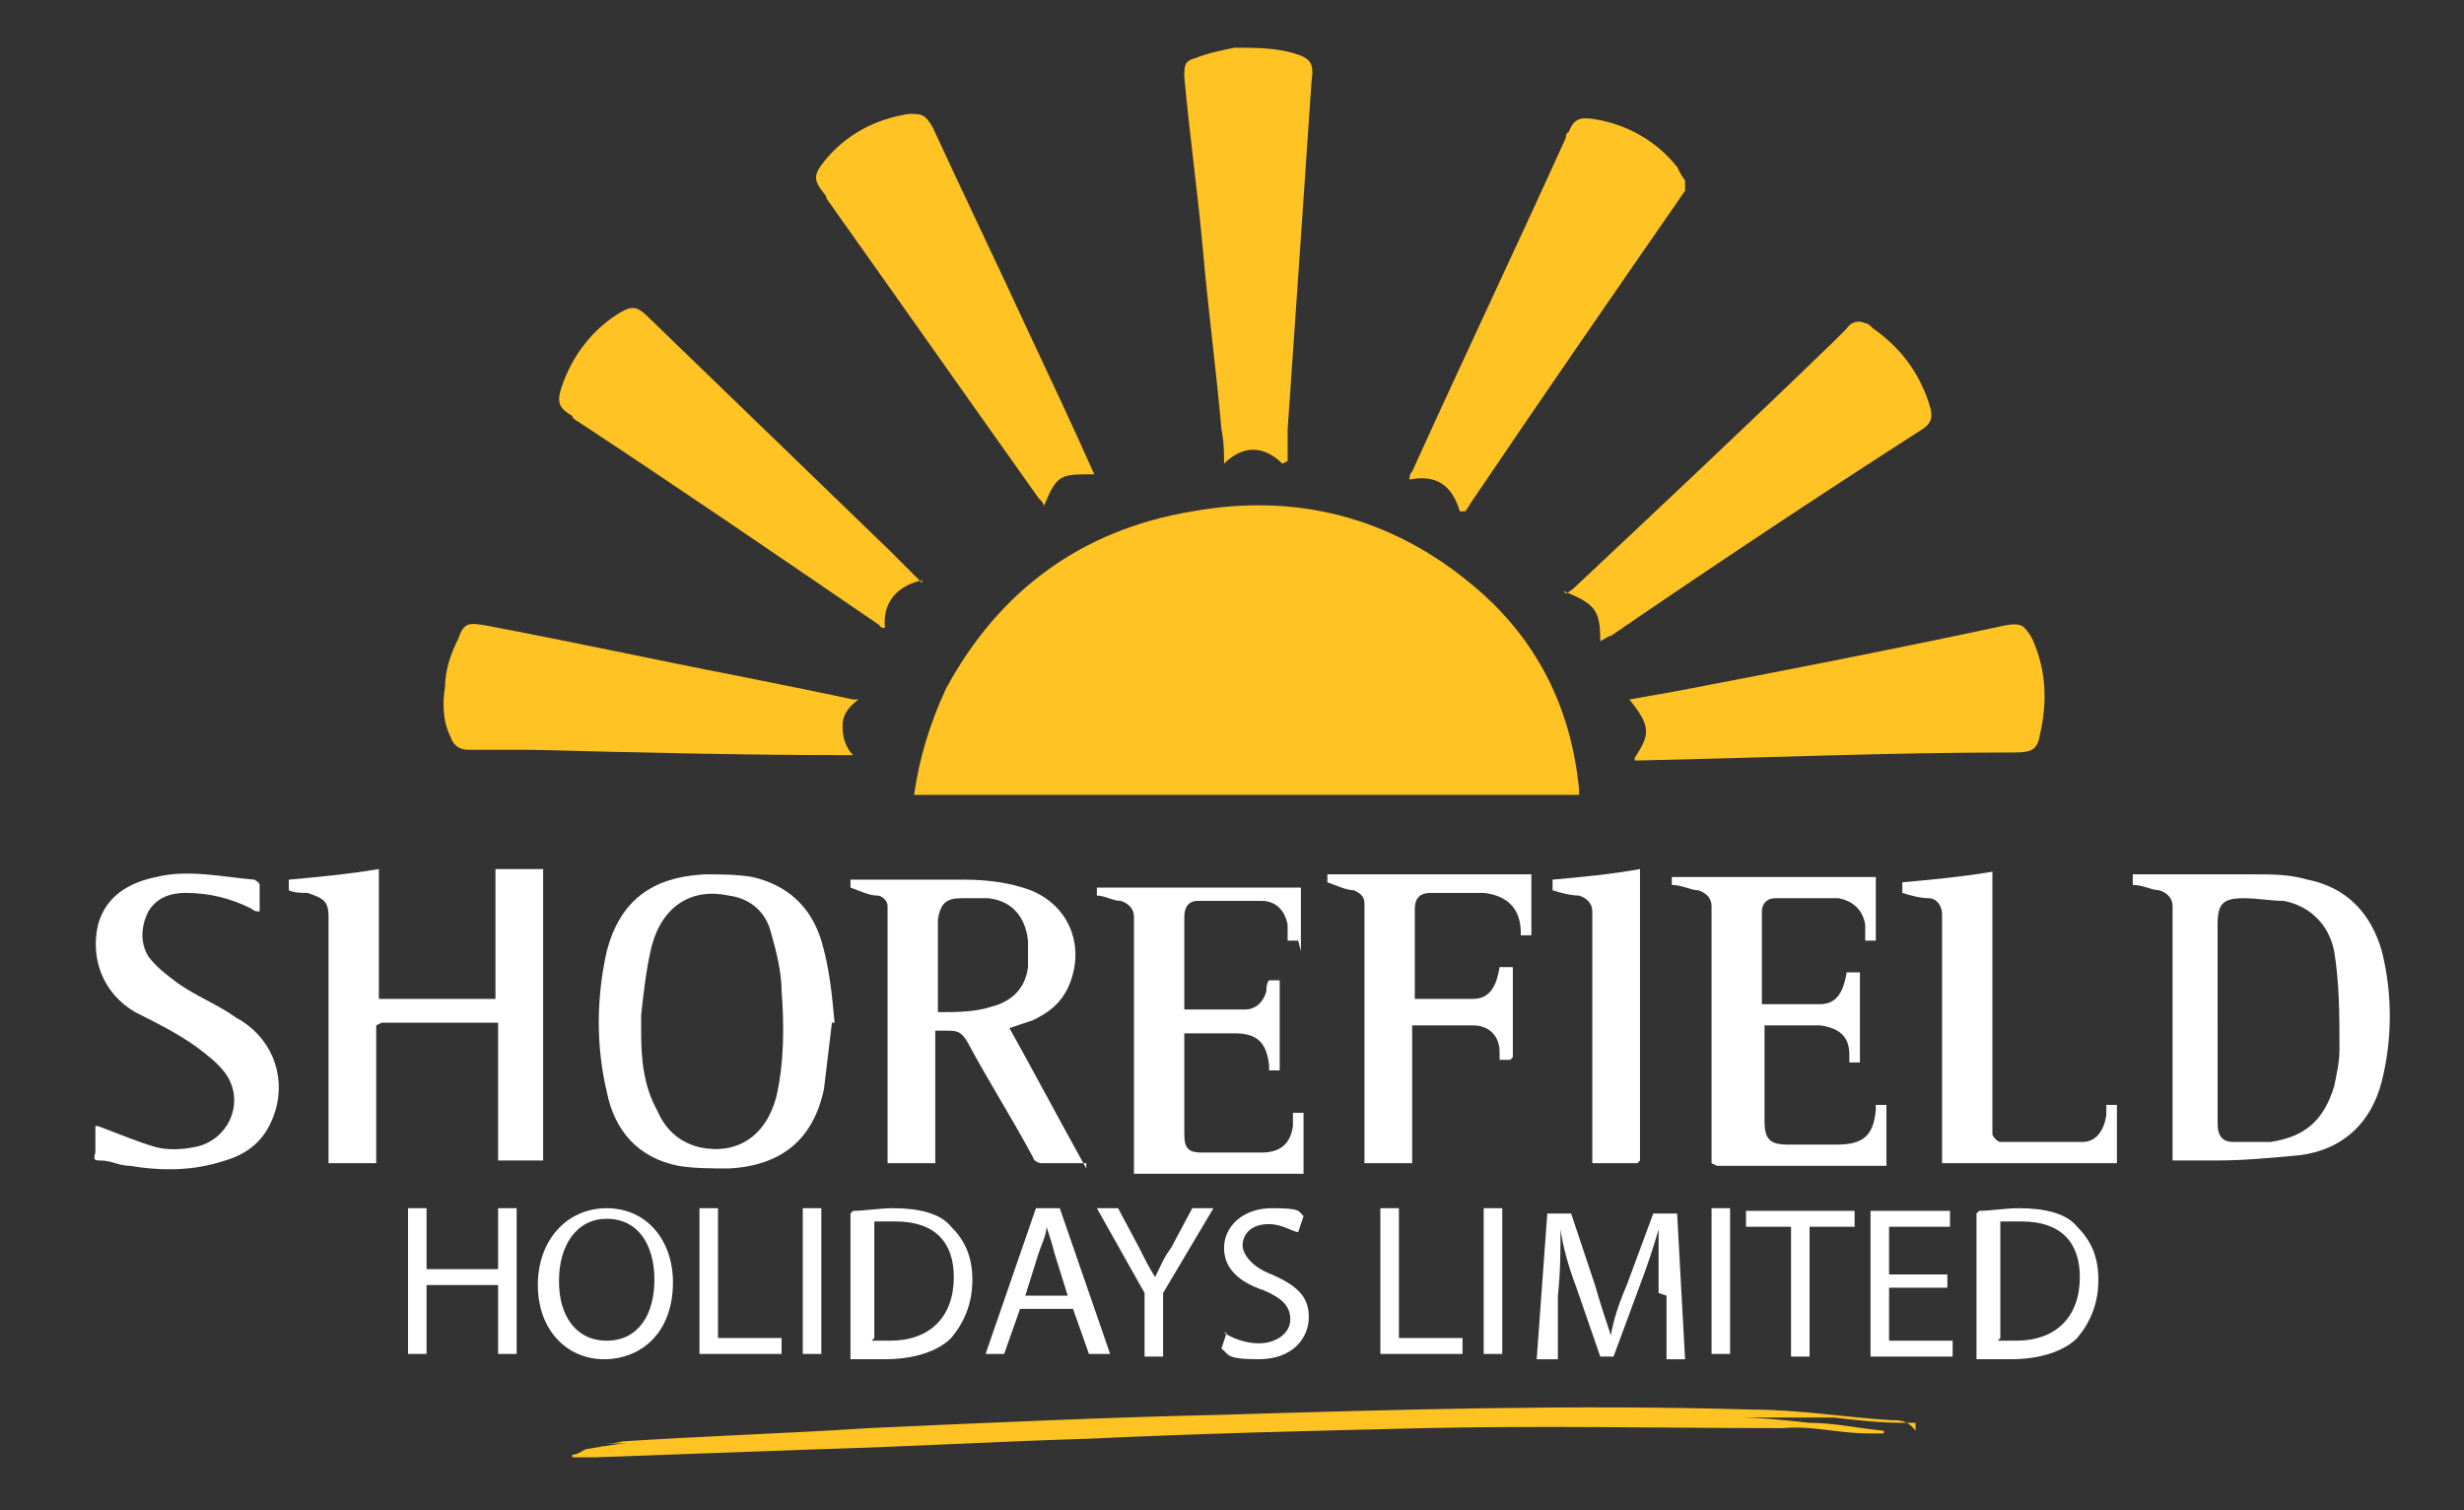 <?xml version="1.0" encoding="UTF-8"?><svg xmlns="http://www.w3.org/2000/svg" xmlns:xlink="http://www.w3.org/1999/xlink" id="Layer_1" version="1.1" viewBox="0 0 93 57"><rect x="0" y="0" width="93" height="57" fill="#333333" stroke="none"/><defs><style> .st0 { fill: #fbfcfd; } .st1 { fill: #fff; } .st2 { fill: none; } .st3 { fill: #ffc324; } .st4 { display: none; } .st5 { clip-path: url(#clippath); } </style><clipPath id="clippath"><rect class="st2" x=".8" y=".7" width="91.5" height="56"/></clipPath></defs><g class="st4"><g class="st5"><g><path class="st3" d="M33.5,30.4c.2-1.5.6-2.9,1.3-4.2,2.1-4,5.4-6.3,9.8-7.1,4.2-.7,7.9.2,11.2,3,2.5,2.1,3.9,4.8,4.3,8.1v.2h-26.5ZM59.5,22.3c0,0,.2-.1.3-.2,3.5-3.3,6.9-6.5,10.4-9.8.2-.2.4-.3.5-.5.2-.3.5-.3.8-.2.1,0,.2.1.3.2,1.1.7,1.8,1.7,2.2,2.9.2.6.1.8-.5,1.2-4.1,2.7-8.2,5.4-12.3,8.1-.1,0-.2.1-.4.2,0-1.3-.2-1.5-1.5-2h0ZM31.4,26.6c-.4.3-.6.6-.7,1.1,0,.5.1.8.5,1.2-.1,0-.2,0-.3,0l-12.4-.2c-.9,0-1.7,0-2.6,0-.4,0-.6-.2-.7-.5-.3-.7-.3-1.4-.2-2,0-.7.3-1.3.5-1.9.2-.6.4-.7,1.1-.5,3.4.7,6.7,1.3,10,2,1.6.3,3.1.6,4.7.9,0,0,.1,0,.2,0h0ZM40.7,17.7c-1.3,0-1.5,0-2,1.3l-.2-.3c-2.8-4-5.6-7.9-8.4-11.9,0,0,0-.1-.1-.2-.4-.6-.4-.8,0-1.3.9-1,2-1.7,3.3-1.9.5,0,.7,0,.9.5,1.3,2.8,2.6,5.6,3.9,8.4l2.6,5.4h0ZM62.2,29c.7-1,.6-1.3-.2-2.4.6-.1,1.2-.2,1.8-.4l13.2-2.6c.6-.1.8,0,1,.5.5,1.2.7,2.5.4,3.8-.2.7-.3.8-1,.8-5,0-9.9.2-14.9.3,0,0-.1,0-.2,0h0ZM55.3,19.1c-.3-1.1-1-1.5-2-1.2,0-.1,0-.2.1-.3,2-4.4,4.1-8.9,6.1-13.3,0,0,0-.2,0-.2.2-.5.4-.7,1-.6,1.3.2,2.4.9,3.2,1.9.1.2.2.4.3.6,0,.2,0,.3,0,.4-2.8,4.1-5.7,8.3-8.6,12.4,0,0-.1.2-.2.3h0ZM48.2,17.2c-.7-.7-1.5-.8-2.4,0,0-.5,0-.9-.2-1.3-.2-2.4-.5-4.8-.8-7.1-.2-2.3-.5-4.5-.7-6.8,0-.4,0-.6.4-.8.5-.2,1-.4,1.6-.4.8,0,1.5,0,2.3.2.7.2.8.4.8,1.1l-1,13.9c0,.4,0,.8,0,1.2ZM33.8,21.8c-1,.2-1.5.8-1.4,1.9,0,0-.2-.1-.3-.1-4-2.7-8-5.4-12-8.2,0,0-.2-.1-.2-.2-.5-.4-.6-.5-.4-1.1.4-1.3,1.2-2.3,2.4-3,.5-.3.7-.3,1.1.2,3.2,3.1,6.4,6.2,9.6,9.3.4.3.7.7,1.1,1,0,0,.1.1.2.2h0ZM25.5,55.8c-1.5,0-3.2.2-4.9.2h0c.4-.1.8-.2,1.2-.2,2.8-.1,5.7-.3,8.5-.4,3.9-.2,7.8-.4,11.7-.5,4.5-.2,9-.3,13.5-.4,3.7,0,7.3,0,11,0,2,0,4,.3,6,.5.3,0,.6.2.9.3v.2c-.2,0-.4,0-.6,0-.9,0-1.8-.1-2.8-.2-1.3,0-2.6,0-3.9-.1,1.9.3,3.9.2,5.9.6h0c-.7,0-1.3,0-2,0-.7,0-1.3-.2-2-.1-4.3.1-8.7-.1-13,0-5.3.2-10.6.3-15.9.4-5,.2-10.1.4-15.1.6-1.2,0-2.3,0-3.5,0-.2,0-.5,0-.8-.1v-.2c.3,0,.6-.1.9-.2,1.6-.2,3.3-.3,4.7-.5h0Z"/><path class="st0" d="M30.9,34v-.3s0,0,0,0c1.8,0,3.6,0,5.4,0,.7,0,1.3.2,1.9.5,1.1.5,1.6,1.5,1.5,2.7,0,1.3-.7,2.1-1.9,2.5-.2,0-.4.1-.7.2l3.1,5.6h-1.9c0,0-.2-.2-.2-.2-.9-1.5-1.8-3.1-2.6-4.7-.2-.3-.3-.4-.7-.4-.2,0-.4,0-.6,0v5.3h-1.9v-9c0-.4,0-.9,0-1.3,0-.3-.2-.4-.4-.5-.4,0-.7-.2-1.1-.3h0ZM34.4,39c.6,0,1.2,0,1.8-.1,1-.2,1.6-.7,1.7-1.6,0-.5,0-1,0-1.4-.1-.7-.6-1.1-1.3-1.3-.4,0-.9-.2-1.3-.1-.6,0-.8.2-.8.8,0,1.2,0,2.5,0,3.8h0ZM83.6,45.1v-9c0-.4,0-.8,0-1.2,0-.3-.2-.5-.5-.5-.3,0-.7-.2-1.1-.3v-.4c0,0,.2,0,.3,0,1.6,0,3.1,0,4.7,0,.8,0,1.6.1,2.4.3,1.4.4,2.2,1.4,2.6,2.8.4,1.7.4,3.5,0,5.2-.4,1.7-1.6,2.7-3.3,2.9-1.2.2-2.5.2-3.7.2-.4,0-.9,0-1.3,0h0ZM85.5,39.4h0c0,1.4,0,2.7,0,4.1,0,.5.2.7.7.8.5,0,1,0,1.4,0,1.4-.2,2.2-.9,2.5-2.2.4-1.8.4-3.6,0-5.4-.2-1.1-1-1.8-2.1-2-.5,0-1.1-.1-1.6-.1-.8,0-1,.3-1,1.1v3.9h0ZM12.1,39.6v5.5h-1.9v-9c0-.2,0-.5,0-.8,0-.6-.2-.7-.8-.8-.3,0-.5,0-.8-.2v-.4c1.2-.1,2.3-.3,3.5-.4v5.2h4.6v-5.2h1.9v11.6h-1.8v-5.5h-4.6ZM30.3,39.5c-.1.9-.2,1.8-.4,2.6-.5,2-1.8,3.1-3.8,3.2-.7,0-1.3,0-2-.2-1.6-.3-2.5-1.4-2.9-3-.5-1.8-.5-3.7,0-5.6.5-2,1.8-3,3.9-3.1.7,0,1.3,0,2,.2,1.5.3,2.4,1.3,2.8,2.8.3,1,.4,2,.4,3h0,0ZM22.7,39h0c0,.3,0,.6,0,.9,0,1,.1,2.1.6,3.1.3.7.8,1.3,1.7,1.4,1.5.3,2.7-.4,3-2,.3-1.4.3-2.8.2-4.2,0-.8-.2-1.5-.4-2.3-.2-.8-.8-1.3-1.7-1.5-1.5-.3-2.7.4-3.1,2-.2.9-.3,1.8-.4,2.7h0ZM44.2,38.7c.8,0,1.5,0,2.3,0,.7,0,1-.6,1.1-1.3h.5v3.5h-.5c0,0,0-.2,0-.3,0-.7-.5-1.1-1.2-1.1-.7,0-1.5,0-2.2,0,0,.1,0,.2,0,.3v3.5c0,.8.2.9.9.9h1.9c1.1,0,1.4-.3,1.6-1.4,0,0,0-.2,0-.2,0,0,.2,0,.2,0h.2v2.4h-6.8v-9c0-.4,0-.8,0-1.2,0-.3-.2-.5-.5-.6-.3,0-.7-.2-1-.2v-.4h8.1v2.5h-.4c0-.2,0-.4,0-.6-.1-.6-.5-1-1-1-.9,0-1.7,0-2.6,0s-.5.2-.5.5c0,1.2,0,2.5,0,3.8h0ZM63.7,33.7h8.1v2.5h-.4c0-.2,0-.4,0-.6-.1-.6-.5-.9-1-1-.8,0-1.7,0-2.6,0s-.5.2-.5.6c0,.8,0,1.7,0,2.5v1.1c.8,0,1.7,0,2.5,0,.5,0,.8-.3.9-.8,0-.2,0-.3.1-.5h.5v3.5h-.4c0,0,0-.1,0-.2-.1-.9-.5-1.3-1.4-1.3h-2c0,.1,0,.2,0,.3v3.4c0,0,0,.2,0,.3,0,.6.2.8.8.8.8,0,1.6,0,2.3,0,.7,0,1.1-.3,1.3-1.1,0-.2,0-.4,0-.6h.4v2.4h-6.8v-9c0-.4,0-.8,0-1.2,0-.2-.2-.5-.4-.5-.3,0-.7-.2-1.1-.3v-.4h0ZM7.4,33.8v1.2c-.5-.2-.9-.4-1.4-.5-.5-.1-1.1-.2-1.6-.2-.6,0-1.1.2-1.4.8-.3.6-.3,1.2,0,1.7.3.4.8.8,1.2,1.1.8.5,1.7.9,2.5,1.4,1.8,1,2.1,3.7.6,5-.6.6-1.4.8-2.2.9-1.3.2-2.6,0-3.8-.3,0,0-.2-.2-.2-.2,0-.4,0-.8,0-1.2.1,0,.2.1.3.2.9.5,2,.9,3.1.9.2,0,.4,0,.7,0,1.2-.3,1.8-1.8,1-2.8-.3-.4-.8-.8-1.2-1.1-.8-.5-1.6-.9-2.4-1.4-1.2-.7-1.9-2.1-1.5-3.5.3-1.2,1.2-1.7,2.3-2,1.2-.3,2.5-.1,3.7,0,.1,0,.3,0,.4,0h0ZM49.9,34v-.3h8.1v2.5h-.4s0,0,0-.1c0-1-.5-1.5-1.5-1.5-.7,0-1.3,0-2,0-.5,0-.7.2-.7.7,0,1.2,0,2.4,0,3.6.8,0,1.6,0,2.4,0,.7,0,.9-.4,1.1-1.3h.5v3.5h-.5c0,0,0-.2,0-.3,0-.6-.4-1-1-1.1-.8,0-1.6,0-2.4,0v5.5h-1.9v-9c0-.4,0-.8,0-1.2,0-.2-.2-.5-.4-.5-.3,0-.7-.2-1.1-.3h0ZM81.5,45.1h-6.9v-9c0-.3,0-.6,0-.9,0-.5-.1-.6-.7-.8-.3,0-.6-.1-.9-.2v-.4l3.6-.4v9.4c0,.3,0,.7,0,1,0,.2.1.4.3.4,1.1,0,2.1,0,3.2,0,.6,0,.9-.5,1-1.1,0-.2,0-.3,0-.5h.4v2.4h0ZM62.3,45.1h-1.8v-9c0-.3,0-.6,0-1,0-.3-.2-.5-.5-.6-.3,0-.7-.2-1.1-.2v-.4l3.5-.4v11.6h0ZM25.5,48.2c-.4,1.3-.7,2.5-1,3.7,0,.1-.1.2-.2.3,0,0-.2-.2-.2-.3-.4-1.4-.8-2.7-1.1-4.1.2,0,.3,0,.4.2.3,1.2.6,2.3,1,3.6.4-1.3.7-2.5,1.1-3.8.2,0,.4,0,.4.2.3,1.2.7,2.3,1,3.6.1-.5.3-1,.4-1.5.2-.7.4-1.4.6-2.2,0-.2.1-.3.4-.2-.2.8-.4,1.6-.7,2.4-.2.6-.3,1.1-.5,1.7,0,.1-.1.2-.2.3,0,0-.2-.2-.2-.3-.3-1.2-.7-2.3-1-3.5,0,0,0-.1,0-.2h0ZM32.9,48.3v3.9h0c0,0-.2,0-.2-.1,0-1.4,0-2.8,0-4.2.2-.1.3,0,.5.2.8,1.1,1.5,2.3,2.3,3.4,0,0,.1.2.2.3v-3.7c0-.2,0-.3.3-.2v4.5c-.2-.1-.3-.2-.4-.3-.8-1.1-1.5-2.2-2.3-3.4,0,0-.1-.2-.2-.3h0ZM18.8,50c0,.2,0,.5-.1.8-.2,1-.9,1.6-2,1.5-.9,0-1.7-.6-1.9-1.6,0-.5,0-1,0-1.5.2-1,1-1.5,2-1.5.9,0,1.6.6,1.8,1.6,0,.2,0,.5,0,.7h0ZM15.1,50c0,.2,0,.5.2.8.2.7.7,1.1,1.5,1.1s1.3-.4,1.5-1.1c.1-.5.1-1,0-1.5-.1-.9-.7-1.4-1.6-1.4s-1.4.5-1.6,1.4c0,.2,0,.4,0,.7h0ZM48.2,50.3v1.9c-.2,0-.3,0-.3-.2v-4.1s0,0,0-.1c.6,0,1.2,0,1.7.1.5,0,.8.5.9,1,0,.5-.2,1-.7,1.2h-.3c0,.1,1.2,2.1,1.2,2.1-.2,0-.3,0-.5-.1-.3-.5-.6-1-.9-1.5,0-.2-.2-.2-.4-.2-.3,0-.5,0-.8,0h0ZM48.2,50c.5,0,.9,0,1.3,0,.5,0,.7-.5.7-1,0-.5-.2-.8-.8-.9-.4,0-.8,0-1.3,0v2h0ZM62.5,47.8v1.9h2.6v-1.9c.1,0,.2,0,.3,0v4.4c0,0-.2,0-.3,0v-2.2h-2.6v2.1c-.2,0-.3,0-.3-.2v-4c0-.2,0-.3.3-.2h0ZM40.8,52.2v-4.4h2.2c0,0,.2,0,.2.2,0,0,0,0,0,0h-2.1v1.7h1.8c.2,0,.3,0,.2.3h-1.9v1.9h2.1c0,.2-.1.3-.2.3-.7,0-1.5,0-2.2,0h0ZM75.8,50.3v1.8h0c0,0-.2,0-.2-.2,0-1.4,0-2.8,0-4.3.6,0,1.2,0,1.8.1.5,0,.8.5.9,1s-.2,1-.7,1.2c-.3.1-.6.2-.9.2-.2,0-.5,0-.8,0h0ZM75.8,50.1c.5,0,1,0,1.5-.2.4,0,.5-.5.5-.9s-.1-.7-.5-.9c-.5-.2-1-.1-1.5-.1v2.1h0ZM57.5,47.9c0,.2,0,.2-.3.2-.4,0-.8-.1-1.3,0-.4,0-.6.3-.7.7,0,.4,0,.7.5.9.3.2.6.2,1,.4.7.3,1,.7.9,1.3,0,.5-.5.9-1.2,1-.4,0-.9,0-1.3,0-.2,0-.3-.1-.2-.3.4,0,.9.1,1.3.1.3,0,.6-.1.8-.3.3-.2.4-.7.2-1.1,0,0-.2-.2-.3-.2-.4-.2-.9-.4-1.3-.6-.4-.2-.6-.5-.7-.9,0-.6.3-1,.8-1.2.6-.2,1.2,0,1.7.1h0ZM70.6,47.8v4.4c-.2,0-.3,0-.3-.2v-4c0-.2,0-.3.3-.2h0Z"/></g></g></g><g class="st4"><g><path class="st3" d="M33.7,30.2c.2-1.5.6-2.8,1.3-4.1,2.1-3.9,5.3-6.2,9.6-7,4.1-.7,7.8.2,11,2.9,2.4,2.1,3.8,4.7,4.2,7.9v.2h-26Z"/><path class="st3" d="M59.2,22.3c0,0,.2-.1.3-.2,3.4-3.2,6.8-6.4,10.2-9.6.2-.2.4-.3.5-.5.2-.3.5-.3.8-.2.1,0,.2.1.3.2,1.1.7,1.8,1.7,2.2,2.9.2.6,0,.8-.4,1.2-4,2.6-8,5.3-12,7.9-.1,0-.2.1-.4.2,0-1.2-.2-1.5-1.4-2Z"/><path class="st3" d="M31.5,26.5c-.4.3-.6.6-.6,1.1,0,.5.1.8.4,1.2-.1,0-.2,0-.3,0-4.1,0-8.1-.1-12.2-.2-.8,0-1.7,0-2.5,0-.4,0-.6-.2-.7-.5-.3-.6-.3-1.3-.2-2,0-.6.2-1.3.5-1.9.2-.6.5-.6,1.1-.5,3.3.6,6.6,1.3,9.9,2,1.5.3,3,.6,4.6.9,0,0,.1,0,.2,0h0Z"/><path class="st3" d="M40.7,17.8c-1.3,0-1.5,0-2,1.2,0-.1-.2-.2-.2-.3-2.8-3.9-5.5-7.8-8.2-11.7,0,0,0-.1-.1-.2-.4-.6-.4-.8,0-1.3.9-1,1.9-1.7,3.3-1.9.5,0,.7,0,.9.5,1.3,2.7,2.6,5.5,3.9,8.2.8,1.8,1.7,3.5,2.5,5.3h0Z"/><path class="st3" d="M61.9,28.8c.6-1,.6-1.3-.2-2.3.6-.1,1.2-.2,1.7-.4,4.3-.9,8.6-1.7,12.9-2.5.6-.1.8,0,1,.5.5,1.2.7,2.4.3,3.7-.2.6-.3.8-1,.8-4.9,0-9.8.2-14.6.3,0,0-.1,0-.2,0Z"/><path class="st3" d="M55,19.2c-.3-1.1-.9-1.4-2-1.2,0-.1,0-.2.1-.3,2-4.4,4-8.7,6-13.1,0,0,0-.2,0-.2.2-.5.4-.7,1-.6,1.3.3,2.3.9,3.2,1.9.1.2.2.4.3.6,0,.1,0,.3,0,.4-2.8,4.1-5.6,8.1-8.4,12.2,0,0-.1.2-.2.3h0Z"/><path class="st3" d="M48.1,17.3c-.7-.7-1.5-.8-2.3,0,0-.5,0-.9-.2-1.3-.2-2.3-.5-4.7-.7-7-.2-2.2-.5-4.4-.7-6.7,0-.4,0-.6.4-.8.5-.2,1-.3,1.6-.4.8,0,1.5,0,2.2.2.7.2.8.4.7,1.1-.3,4.5-.6,9.1-.9,13.6,0,.4,0,.8,0,1.2h0Z"/><path class="st3" d="M34,21.8c-1,.2-1.5.8-1.4,1.8,0,0-.2-.1-.3-.1-3.9-2.7-7.9-5.3-11.8-8,0,0-.2-.1-.2-.2-.5-.3-.6-.5-.4-1.1.4-1.2,1.2-2.2,2.3-2.9.5-.3.7-.2,1.1.2,3.1,3.1,6.3,6.1,9.4,9.1.3.3.7.7,1,1,0,0,.1.1.2.2Z"/><path class="st3" d="M68.8,54.8c-.2,0-.4,0-.5,0-1.2,0-2.4-.1-3.6-.2-.6,0-1.3,0-1.8,0,1.5.2,3.2.2,4.8.5h0c-.4,0-.7,0-1.1,0-.7,0-1.5-.2-2.2-.2-2.8.1-5.6-.1-8.4,0-5.2.1-10.5.2-15.7.4-4.7.2-9.4.4-14,.6-.5,0-1,0-1.5,0-.2,0-.4,0-.5,0h0c.3-.2.5-.2.8-.3,1.4-.1,2.7-.3,3.9-.4-1.2,0-2.6.1-4,.2h0c.3-.1.7-.2,1-.2,3.1-.2,6.3-.3,9.5-.5,4.1-.2,8.1-.3,12.2-.5,5.3-.2,10.6-.3,15.9-.1,1.6,0,3.1.2,4.7.4.3,0,.5.1.8.2,0,0,0,0,0,.1h0Z"/></g><path d="M37.4,39.2c1,1.8,2,3.6,3,5.5-.6,0-1.2,0-1.8,0,0,0-.2-.1-.2-.2-.9-1.5-1.8-3.1-2.6-4.6-.2-.3-.3-.4-.6-.4-.2,0-.4,0-.6,0v5.2h-1.9v-8.8c0-.4,0-.9,0-1.3,0-.2-.2-.4-.4-.5-.4,0-.7-.2-1.1-.3v-.3c0,0,.2,0,.2,0,1.4,0,2.9,0,4.3,0,.8,0,1.7.1,2.5.4,1.6.6,2.2,2.2,1.5,3.8-.3.8-1,1.2-1.8,1.4-.2,0-.3,0-.5.1h0ZM34.6,38.8c.7,0,1.4,0,2-.2.8-.2,1.3-.7,1.4-1.5,0-.4,0-.8,0-1.2-.1-.8-.6-1.3-1.5-1.5-.3,0-.7,0-1.1,0-.7,0-.9.2-.9.9,0,1.2,0,2.3,0,3.6h0Z"/><path d="M81.3,33.8v-.4h.3c1.5,0,3,0,4.5,0,.7,0,1.4,0,2.1.2,1.6.3,2.5,1.3,2.9,2.8.4,1.7.4,3.4,0,5.1-.4,1.7-1.5,2.7-3.2,2.9-1.1.1-2.2.2-3.3.2-.5,0-1.1,0-1.7,0v-8.9c0-.4,0-.8,0-1.2,0-.3-.2-.5-.5-.6-.3,0-.7-.2-1-.3h0ZM89.6,39c-.1-.9-.2-1.8-.3-2.7-.2-.8-.7-1.5-1.5-1.8-.8-.3-1.7-.4-2.5-.2-.3,0-.5.3-.6.6,0,.2,0,.3,0,.5v6.6c0,.4,0,.7,0,1.1,0,.5.2.7.7.7.5,0,1,0,1.5,0,1.4-.2,2.1-.8,2.4-2.2.2-.8.2-1.7.3-2.6h0Z"/><path d="M9.2,34.1s0,0,0-.1v-.2c.6,0,1.2-.1,1.7-.2.6,0,1.1-.1,1.8-.2v5.1h4.5v-5.1h1.8v11.3h-1.8v-5.4h-4.5v5.4h-1.9v-8.8c0-.2,0-.5,0-.7,0-.6-.2-.8-.8-.9-.2,0-.5,0-.8-.1h0Z"/><path d="M30.5,39.2c-.1.9-.2,1.7-.4,2.6-.5,2-1.7,3-3.7,3.1-.7,0-1.4,0-2-.2-1.6-.3-2.5-1.4-2.8-2.9-.5-1.8-.5-3.7,0-5.5.5-1.9,1.8-2.9,3.8-3,.6,0,1.3,0,1.9.1,1.4.3,2.2,1.2,2.7,2.5.3,1,.4,2.1.5,3.2h0ZM23.1,38.5c0,.9,0,1.5.1,2,0,.8.2,1.5.6,2.2.3.7.8,1.1,1.6,1.3,1.5.3,2.6-.4,3-2,.3-1.4.3-2.8.2-4.2,0-.8-.1-1.6-.5-2.4-.3-.7-.8-1.2-1.6-1.3-1.5-.3-2.6.4-3,1.9-.2.9-.3,1.8-.4,2.4h0Z"/><path d="M42.3,44.7v-8.9c0-.4,0-.8,0-1.2,0-.3-.2-.5-.5-.6-.3,0-.7-.2-1-.2v-.4h8v2.4h-.4c0-.2,0-.4,0-.6-.1-.6-.5-1-1-1-.8,0-1.7,0-2.5,0s-.5.2-.5.5c0,1.2,0,2.4,0,3.7.8,0,1.5,0,2.3,0,.7,0,1-.6,1-1.2h.5v3.5h-.4c0,0,0-.2,0-.3,0-.7-.5-1.1-1.1-1.1-.7,0-1.5,0-2.2,0,0,.1,0,.2,0,.3v3.3h0c0,.9.2,1,.9,1h1.8c1.1,0,1.4-.3,1.6-1.3,0,0,0-.2,0-.2h.4v2.4h-6.7,0Z"/><path d="M66.8,38.4c.7,0,1.5,0,2.2,0,.6,0,.9-.3,1.1-.9,0-.1,0-.2,0-.3h.4v3.5h-.4c0,0,0-.2,0-.3,0-.6-.4-1-1-1.1-.8,0-1.5,0-2.3,0,0,.1,0,.2,0,.3v3.2c0,.1,0,.3,0,.4,0,.5.2.7.7.7.8,0,1.7,0,2.5,0,.7,0,1-.3,1.1-1,0-.2,0-.4.1-.6h.4v2.4h-6.7v-8.9c0-.4,0-.8,0-1.2,0-.3-.2-.4-.4-.5-.3,0-.7-.2-1-.3v-.3h8v2.4h-.4c0-.2,0-.4,0-.6-.1-.6-.5-1-1-1-.8,0-1.7,0-2.5,0s-.5.2-.5.5v3.7h0Z"/><path d="M1.8,43.1c.2,0,.3.1.4.2.9.5,1.9.9,3,.8,1,0,1.6-.5,1.8-1.3.2-.8,0-1.5-.5-2-.3-.3-.6-.5-.9-.7-.8-.5-1.6-.9-2.4-1.4-1.2-.7-1.8-2.1-1.4-3.4.3-1.2,1.2-1.7,2.3-1.9,1.2-.3,2.4-.1,3.6,0,.1,0,.2,0,.3,0,0,0,0,0,0,0v1.2c-.2,0-.4-.2-.6-.3-.8-.3-1.5-.5-2.3-.5s-1.1.2-1.4.8c-.3.6-.3,1.2,0,1.7.3.4.8.8,1.2,1.1.8.5,1.6.9,2.4,1.4,1.8,1,2.1,3.6.6,4.9-.6.5-1.3.8-2.1.9-1.3.2-2.6,0-3.9-.3,0,0-.2,0-.2-.2,0-.4,0-.8,0-1.2h0Z"/><path d="M53.2,38.4c.8,0,1.5,0,2.3,0,.5,0,.9-.3,1-.9,0-.1,0-.2,0-.4h.5v3.5h-.4c0,0,0-.2,0-.3,0-.7-.4-1.1-1.1-1.1-.7,0-1.5,0-2.2,0v5.4h-1.8v-8.9c0-.4,0-.8,0-1.2,0-.3-.2-.5-.5-.5-.3,0-.7-.2-1-.3v-.3h8v2.4h-.4s0,0,0-.2c0-1-.6-1.5-1.5-1.5-.6,0-1.3,0-1.9,0-.5,0-.7.2-.7.7,0,1.2,0,2.3,0,3.5h0Z"/><path d="M72.3,34.1v-.4c1.1-.1,2.3-.3,3.5-.4v9.2c0,.3,0,.7,0,1,0,.2.1.4.4.4,1.1,0,2.1,0,3.1,0,.5,0,.8-.5.9-1,0-.2,0-.3,0-.5h.4v2.4h-6.8v-8.8c0-.3,0-.6,0-.9,0-.3-.2-.6-.5-.6-.3,0-.7-.2-1.1-.2h0Z"/><path d="M61.9,33.3v11.4h-1.8v-8.8c0-.3,0-.6,0-.9,0-.3-.2-.5-.5-.6-.3,0-.7-.2-1.1-.2v-.4c1.2-.1,2.3-.3,3.5-.4h0Z"/><path d="M31.7,49.5c0,.2,0,.5-.1.7-.2,1-.9,1.5-1.9,1.5-.9,0-1.7-.6-1.8-1.6,0-.5,0-1,0-1.4.2-1,.9-1.5,2-1.5.9,0,1.6.6,1.8,1.5,0,.2,0,.5,0,.7h0ZM31.4,49.4c0-.2,0-.5-.1-.8-.2-.7-.7-1.1-1.4-1.1-.8,0-1.3.3-1.5,1-.2.5-.2,1.1,0,1.7.2.9.8,1.3,1.6,1.3.8,0,1.3-.5,1.5-1.3,0-.2,0-.4,0-.7Z"/><path d="M48.3,47.3c.6,0,1.2,0,1.8,0,.8,0,1.3.6,1.4,1.3,0,.5,0,1.1,0,1.6-.2.8-.8,1.3-1.8,1.4-.4,0-.9,0-1.3,0v-4.4h0ZM48.7,47.5v3.8c.9,0,1.8.2,2.4-.8.4-.8.5-1.6,0-2.3-.5-.9-1.5-.7-2.4-.7Z"/><path d="M22.9,49.2v-1.7c0-.2,0-.3.3-.2v4.3c-.2,0-.3,0-.3-.2v-1.9h-2.5v2.1c-.2,0-.3,0-.3-.2v-3.9c0,0,.1-.2.2-.2,0,0,0,0,.1,0v1.9h2.6Z"/><path d="M59.3,51.6c-.2,0-.3,0-.4-.2-.1-.4-.3-.7-.4-1.1,0-.2-.1-.2-.3-.2-.4,0-.9,0-1.3,0-.1,0-.2.1-.3.2-.2.4-.3.7-.4,1.1,0,.2-.2.3-.4.2.2-.5.4-1,.6-1.5.3-.8.7-1.7,1-2.6,0,0,.1-.2.2-.2,0,0,.2.2.2.2.5,1.3,1.1,2.7,1.6,4.1h0ZM57.5,47.8c-.3.7-.5,1.3-.8,2h1.5c-.2-.7-.5-1.3-.8-2Z"/><path d="M72.7,47.4c0,.2,0,.2-.3.2-.4,0-.8-.1-1.2,0-.4,0-.6.3-.7.7,0,.4,0,.7.5.9.3.1.6.2.9.4.7.3.9.7.9,1.3,0,.5-.5.9-1.2,1-.4,0-.8,0-1.3,0,0,0-.2-.2-.3-.2,0,0,0,0,0,0,.4,0,.8.1,1.3.1.3,0,.6-.1.8-.3.5-.3.4-1,0-1.3-.4-.2-.8-.4-1.3-.6-.4-.2-.6-.4-.6-.9,0-.6.3-1,.8-1.2.6-.2,1.1,0,1.6.1h0Z"/><path d="M66.1,47.3c-.4.8-.8,1.5-1.2,2.2-.1.2-.2.5-.2.8,0,.4,0,.8,0,1.2h-.3c0-.5,0-.9,0-1.4,0-.2,0-.4-.1-.5-.4-.7-.8-1.4-1.1-2.1,0,0,0-.2-.2-.3.2,0,.3,0,.5.2.4.7.7,1.4,1.1,2.1.1-.3.3-.5.4-.7.3-.5.5-1,.8-1.5,0-.1.2-.2.3-.3,0,0,0,0,0,.1h0Z"/><path d="M36.7,47.3v4.1h1.8c.2,0,.3,0,.2.2h-2.3c0,0,0-.1,0-.2v-3.9c0-.2,0-.3.3-.2h0Z"/><path d="M43.4,47.3v4.3c-.2,0-.3,0-.3-.2v-3.9c0-.2,0-.3.3-.2h0Z"/></g><path class="st3" d="M34.5,30c.2-1.4.6-2.7,1.2-4,2-3.7,5.1-6,9.3-6.7,3.9-.7,7.5.2,10.6,2.8,2.4,2,3.7,4.6,4,7.7,0,0,0,.1,0,.2h-25.1Z"/><path class="st3" d="M59.1,22.4c0,0,.2-.1.3-.2,3.3-3.1,6.6-6.2,9.8-9.3.2-.2.3-.3.5-.5.2-.3.5-.3.7-.2.1,0,.2.1.3.2,1,.7,1.7,1.6,2.1,2.8.2.6.1.8-.4,1.1-3.9,2.5-7.8,5.1-11.6,7.7-.1,0-.2.1-.4.2,0-1.2-.2-1.4-1.4-1.9Z"/><path class="st3" d="M32.4,26.4c-.4.3-.6.6-.6,1,0,.4.1.8.4,1.1-.1,0-.2,0-.3,0-3.9,0-7.9-.1-11.8-.2-.8,0-1.6,0-2.4,0-.4,0-.6-.2-.7-.5-.3-.6-.3-1.3-.2-1.9,0-.6.2-1.2.5-1.8.2-.6.4-.6,1-.5,3.2.6,6.4,1.3,9.5,1.9,1.5.3,3,.6,4.4.9,0,0,0,0,.2,0Z"/><path class="st3" d="M41.3,17.9c-1.3,0-1.4,0-1.9,1.2,0-.1-.1-.2-.2-.3-2.7-3.8-5.3-7.5-8-11.3,0,0,0-.1-.1-.2-.4-.5-.4-.7,0-1.2.8-1,1.9-1.6,3.2-1.8.5,0,.6,0,.9.5,1.2,2.6,2.5,5.3,3.7,7.9.8,1.7,1.6,3.4,2.4,5.2Z"/><path class="st3" d="M61.7,28.6c.6-.9.6-1.2-.2-2.2.6-.1,1.1-.2,1.7-.3,4.2-.8,8.3-1.6,12.5-2.5.6-.1.7,0,1,.5.5,1.1.6,2.3.3,3.6-.1.6-.3.7-1,.7-4.7,0-9.4.2-14.1.3,0,0-.1,0-.2,0Z"/><path class="st3" d="M55.1,19.3c-.3-1-.9-1.4-1.9-1.2,0-.1,0-.2.1-.3,1.9-4.2,3.9-8.4,5.8-12.6,0,0,0-.2.1-.2.2-.5.4-.6,1-.5,1.2.2,2.3.8,3.1,1.8.1.2.2.4.3.5,0,.1,0,.3,0,.4-2.7,3.9-5.4,7.8-8.1,11.8,0,0-.1.2-.2.3Z"/><path class="st3" d="M48.4,17.5c-.7-.7-1.5-.7-2.2,0,0-.4,0-.8-.1-1.3-.2-2.3-.5-4.5-.7-6.8-.2-2.2-.5-4.3-.7-6.5,0-.4,0-.6.4-.7.5-.2,1-.3,1.5-.4.7,0,1.5,0,2.2.2.7.2.8.4.7,1.1-.3,4.4-.6,8.8-.9,13.1,0,.4,0,.7,0,1.2Z"/><path class="st3" d="M34.8,21.9c-.9.2-1.5.8-1.4,1.8,0,0-.2,0-.2-.1-3.8-2.6-7.6-5.2-11.4-7.7,0,0-.2-.1-.2-.2-.5-.3-.6-.5-.4-1.1.4-1.2,1.2-2.2,2.2-2.8.5-.3.7-.2,1.1.2,3,2.9,6.1,5.9,9.1,8.8.3.3.7.7,1,1,0,0,.1.1.2.2Z"/><path class="st3" d="M72.3,53.7c-.2,0-.4,0-.5,0-.9,0-1.7-.1-2.6-.2-1.2,0-2.5,0-3.7,0,.9,0,1.9.1,2.8.2.9,0,1.8.2,2.8.3,0,0,0,0,0,.1-.2,0-.4,0-.6,0-1.1,0-2.1-.3-3.2-.2-4.5,0-9-.1-13.5,0-4.2.1-8.5.2-12.7.4-3.4.1-6.8.3-10.3.4-2.8.1-5.5.2-8.3.3-.3,0-.6,0-.9,0,0,0,0,0,0-.1.2,0,.3-.1.5-.2,1.6-.3,3.1-.4,4.7-.4.1,0,.3,0,.4,0,0,0,0,0,0,0-1.6,0-3.2.2-4.8.2,0,0,0,0,0,0,.4,0,.7,0,1.1-.1,3.1-.2,6.2-.3,9.3-.5,4.4-.2,8.8-.4,13.2-.5,6.7-.2,13.4-.4,20.1-.2,1.8,0,3.6.3,5.3.4.3,0,.6,0,.9.4Z"/><path class="st1" d="M41,43.9c-.6,0-1.1,0-1.7,0-.1,0-.3-.1-.3-.2-.8-1.5-1.7-2.9-2.5-4.4-.2-.3-.3-.4-.7-.4-.2,0-.3,0-.5,0v5h-1.8c0-.1,0-.3,0-.4,0-2.7,0-5.4,0-8.1,0-.4,0-.8,0-1.2,0-.2-.2-.4-.4-.4-.3,0-.7-.2-1-.3v-.3c0,0,.2,0,.2,0,1.4,0,2.8,0,4.1,0,.8,0,1.7.1,2.5.4,1.5.6,2.1,2.2,1.4,3.7-.3.6-.7.9-1.3,1.2-.3.1-.6.2-.9.3,1,1.8,1.9,3.5,2.9,5.3ZM35.4,38.2c.7,0,1.4,0,2-.2.8-.2,1.3-.7,1.4-1.5,0-.3,0-.7,0-1-.1-.9-.6-1.5-1.5-1.6-.3,0-.6,0-1,0-.6,0-.8.2-.9.8,0,.7,0,1.5,0,2.2,0,.4,0,.8,0,1.3Z"/><path class="st1" d="M82,43.9v-.4c0-2.7,0-5.4,0-8.2,0-.4,0-.8,0-1.1,0-.3-.2-.5-.5-.6-.3,0-.6-.2-1-.2v-.4h.3c1.4,0,2.9,0,4.3,0,.7,0,1.3,0,2,.2,1.5.3,2.4,1.3,2.8,2.7.4,1.6.4,3.3,0,4.9-.4,1.6-1.5,2.6-3.1,2.8-1.1.1-2.1.2-3.2.2-.5,0-1,0-1.6,0ZM83.7,38.5s0,0,0,0c0,1.3,0,2.6,0,3.9,0,.5.2.7.6.7.5,0,1,0,1.4,0,1.3-.2,2-.8,2.4-2.1.1-.5.2-.9.2-1.4,0-1.2,0-2.5-.2-3.7-.2-1-.9-1.7-1.9-1.9-.5,0-1-.1-1.5-.1-.8,0-1,.2-1,1,0,1.2,0,2.4,0,3.7Z"/><path class="st1" d="M14.2,38.7v5.2h-1.8c0-.1,0-.3,0-.4,0-2.7,0-5.4,0-8.2,0-.2,0-.5,0-.7,0-.6-.2-.7-.8-.9-.2,0-.5,0-.7-.1v-.4c1.1-.1,2.2-.2,3.4-.4v4.9h4.4v-4.9h1.8v11h-1.7v-5.2h-4.4Z"/><path class="st1" d="M31.4,38.6c-.1.8-.2,1.7-.3,2.5-.4,1.9-1.6,2.9-3.6,3-.6,0-1.3,0-1.9-.1-1.5-.3-2.4-1.3-2.7-2.8-.4-1.7-.4-3.5,0-5.3.5-1.9,1.7-2.8,3.7-2.9.6,0,1.2,0,1.8.1,1.3.3,2.2,1.1,2.6,2.4.3,1,.4,2,.5,3.1ZM24.2,38.2s0,0,0,0c0,.3,0,.6,0,.8,0,1,.1,2,.6,2.9.3.7.8,1.2,1.6,1.4,1.4.3,2.5-.4,2.9-1.9.3-1.3.3-2.7.2-4,0-.7-.2-1.5-.4-2.2-.2-.8-.8-1.3-1.6-1.4-1.4-.3-2.5.4-2.9,1.9-.2.8-.3,1.7-.4,2.6Z"/><path class="st1" d="M49,35.5h-.4c0-.2,0-.4,0-.6-.1-.5-.4-.9-1-.9-.8,0-1.6,0-2.4,0-.3,0-.5.2-.5.6,0,.8,0,1.6,0,2.4,0,.4,0,.7,0,1.1.8,0,1.6,0,2.3,0,.4,0,.7-.3.8-.7,0-.1,0-.3.1-.4h.4v3.4h-.4c0,0,0-.1,0-.2-.1-.9-.5-1.2-1.3-1.2-.6,0-1.3,0-1.9,0,0,.1,0,.2,0,.3,0,1.1,0,2.2,0,3.2,0,0,0,.2,0,.3,0,.6.2.7.7.7.7,0,1.5,0,2.2,0,.7,0,1.1-.3,1.2-1,0-.2,0-.3,0-.5h.4v2.3h-6.4v-.4c0-2.7,0-5.5,0-8.2,0-.4,0-.7,0-1.1,0-.3-.2-.5-.5-.6-.3,0-.6-.2-.9-.2v-.3h7.7v2.4Z"/><path class="st1" d="M64.6,43.9v-.4c0-2.7,0-5.4,0-8.2,0-.4,0-.8,0-1.1,0-.3-.2-.5-.5-.6-.3,0-.6-.2-1-.2v-.3h7.7v2.4h-.4c0-.2,0-.4,0-.6-.1-.6-.5-.9-1-1-.8,0-1.6,0-2.4,0-.3,0-.5.2-.5.5,0,1.2,0,2.4,0,3.5.7,0,1.5,0,2.2,0,.7,0,.9-.6,1-1.2h.5v3.4h-.4c0,0,0-.2,0-.3,0-.7-.4-1-1.1-1.1-.7,0-1.4,0-2.1,0,0,.1,0,.2,0,.3,0,1.1,0,2.1,0,3.2,0,0,0,0,0,.1,0,.7.2.9.9.9.6,0,1.2,0,1.8,0,1,0,1.4-.3,1.5-1.3,0,0,0-.1,0-.2h.4v2.3h-6.4Z"/><path class="st1" d="M3.7,42.5c.8.3,1.5.6,2.2.8.4.1.9.1,1.4,0,1.3-.2,2-1.7,1.2-2.8-.3-.4-.7-.7-1.1-1-.7-.5-1.5-.9-2.3-1.3-1.2-.7-1.7-2-1.4-3.3.3-1.1,1.2-1.6,2.2-1.8,1.2-.3,2.5,0,3.7.1,0,0,.2.1.2.2,0,.3,0,.6,0,1-.1,0-.2,0-.3-.1-.8-.4-1.6-.6-2.5-.6-.6,0-1.1.2-1.4.7-.3.6-.3,1.2,0,1.7.3.4.7.7,1.1,1,.7.5,1.5.8,2.2,1.3,1.3.7,1.9,2.1,1.5,3.5-.3,1-.9,1.6-1.9,1.9-1.2.4-2.4.4-3.6.2-.4,0-.7-.2-1.1-.2-.2,0-.3,0-.2-.3,0-.3,0-.7,0-1Z"/><path class="st1" d="M57,40h-.4c0-.1,0-.2,0-.3,0-.6-.4-1-1-1-.7,0-1.5,0-2.3,0v5.2h-1.8v-.4c0-2.7,0-5.5,0-8.2,0-.4,0-.8,0-1.2,0-.3-.2-.4-.4-.5-.3,0-.7-.2-1-.3v-.3h7.7v2.3h-.4s0,0,0-.1c0-.9-.5-1.4-1.4-1.5-.7,0-1.3,0-2,0-.4,0-.6.2-.6.6,0,1.1,0,2.3,0,3.4.8,0,1.5,0,2.2,0,.7,0,.9-.6,1-1.2h.5v3.4Z"/><path class="st1" d="M71.8,33.3c1.1-.1,2.2-.2,3.4-.4,0,.1,0,.3,0,.4,0,2.8,0,5.7,0,8.5,0,.3,0,.7,0,1,0,.1.2.3.3.3,1,0,2,0,3.1,0,.5,0,.8-.4.9-1,0-.1,0-.3,0-.4h.4s0,0,0,0c0,.7,0,1.4,0,2.2h-6.6c0-.1,0-.3,0-.4,0-2.7,0-5.4,0-8.1,0-.3,0-.6,0-.9,0-.3-.2-.6-.5-.6-.3,0-.7-.1-1-.2v-.4Z"/><path class="st1" d="M61.8,43.9h-1.7c0-.1,0-.3,0-.4,0-2.7,0-5.4,0-8.2,0-.3,0-.6,0-.9,0-.3-.2-.5-.5-.6-.3,0-.7-.1-1-.2v-.4c1.1-.1,2.2-.2,3.3-.4v11Z"/><g><path class="st1" d="M16.1,45.6v2.3h2.7v-2.3h.7v5.5h-.7v-2.6h-2.7v2.6h-.7v-5.5h.7Z"/><path class="st1" d="M25.4,48.4c0,1.9-1.2,2.9-2.6,2.9s-2.5-1.1-2.5-2.8,1.1-2.9,2.6-2.9,2.5,1.2,2.5,2.8ZM21.1,48.4c0,1.2.6,2.2,1.8,2.2s1.8-1,1.8-2.3-.6-2.3-1.8-2.3-1.8,1.1-1.8,2.3Z"/><path class="st1" d="M26.4,45.6h.7v4.9h2.4v.6h-3.1v-5.5Z"/><path class="st1" d="M31,45.6v5.5h-.7v-5.5h.7Z"/><path class="st1" d="M32.2,45.7c.4,0,1-.1,1.5-.1,1,0,1.8.2,2.2.7.5.5.8,1.1.8,2s-.3,1.6-.8,2.2c-.5.5-1.4.8-2.5.8s-.9,0-1.3,0v-5.5ZM32.9,50.6c.2,0,.4,0,.7,0,1.5,0,2.4-.9,2.4-2.4,0-1.3-.7-2.1-2.2-2.1s-.6,0-.8,0v4.4Z"/><path class="st1" d="M38.5,49.4l-.6,1.7h-.7l1.9-5.5h.9l1.9,5.5h-.8l-.6-1.7h-2ZM40.3,48.9l-.5-1.6c-.1-.4-.2-.7-.3-1h0c0,.3-.2.7-.3,1l-.5,1.6h1.7Z"/><path class="st1" d="M43.2,51.2v-2.4l-1.8-3.2h.8l.8,1.5c.2.4.4.8.6,1.1h0c.2-.4.3-.7.6-1.1l.8-1.5h.8l-1.9,3.2v2.4h-.7Z"/><path class="st1" d="M46.2,50.3c.3.2.8.4,1.3.4.7,0,1.2-.4,1.2-.9s-.3-.8-1-1.1c-.9-.3-1.5-.8-1.5-1.6s.7-1.5,1.8-1.5,1,.1,1.2.3l-.2.6c-.2,0-.6-.3-1.1-.3-.8,0-1,.5-1,.8s.3.8,1.1,1.1c.9.4,1.4.8,1.4,1.6s-.6,1.6-1.9,1.6-1.1-.2-1.4-.4l.2-.6Z"/><path class="st1" d="M52.1,45.6h.7v4.9h2.4v.6h-3.1v-5.5Z"/><path class="st1" d="M56.7,45.6v5.5h-.7v-5.5h.7Z"/><path class="st1" d="M62.6,48.8c0-.8,0-1.7,0-2.4h0c-.2.7-.4,1.3-.7,2.1l-1,2.7h-.5l-.9-2.6c-.3-.8-.5-1.5-.6-2.2h0c0,.7,0,1.6-.1,2.5v2.4h-.8l.4-5.5h.9l.9,2.7c.2.7.4,1.3.6,1.9h0c.1-.6.3-1.2.6-1.9l1-2.7h.9l.3,5.5h-.7v-2.4Z"/><path class="st1" d="M65.3,45.6v5.5h-.7v-5.5h.7Z"/><path class="st1" d="M67.6,46.3h-1.7v-.6h4.1v.6h-1.7v4.9h-.7v-4.9Z"/><path class="st1" d="M73.5,48.6h-2.2v2h2.4v.6h-3.1v-5.5h3v.6h-2.3v1.8h2.2v.6Z"/><path class="st1" d="M74.7,45.7c.4,0,1-.1,1.5-.1,1,0,1.8.2,2.2.7.5.5.8,1.1.8,2s-.3,1.6-.8,2.2c-.5.5-1.4.8-2.5.8s-.9,0-1.3,0v-5.5ZM75.4,50.6c.2,0,.4,0,.7,0,1.5,0,2.4-.9,2.4-2.4,0-1.3-.7-2.1-2.2-2.1s-.7,0-.8,0v4.4Z"/></g></svg>